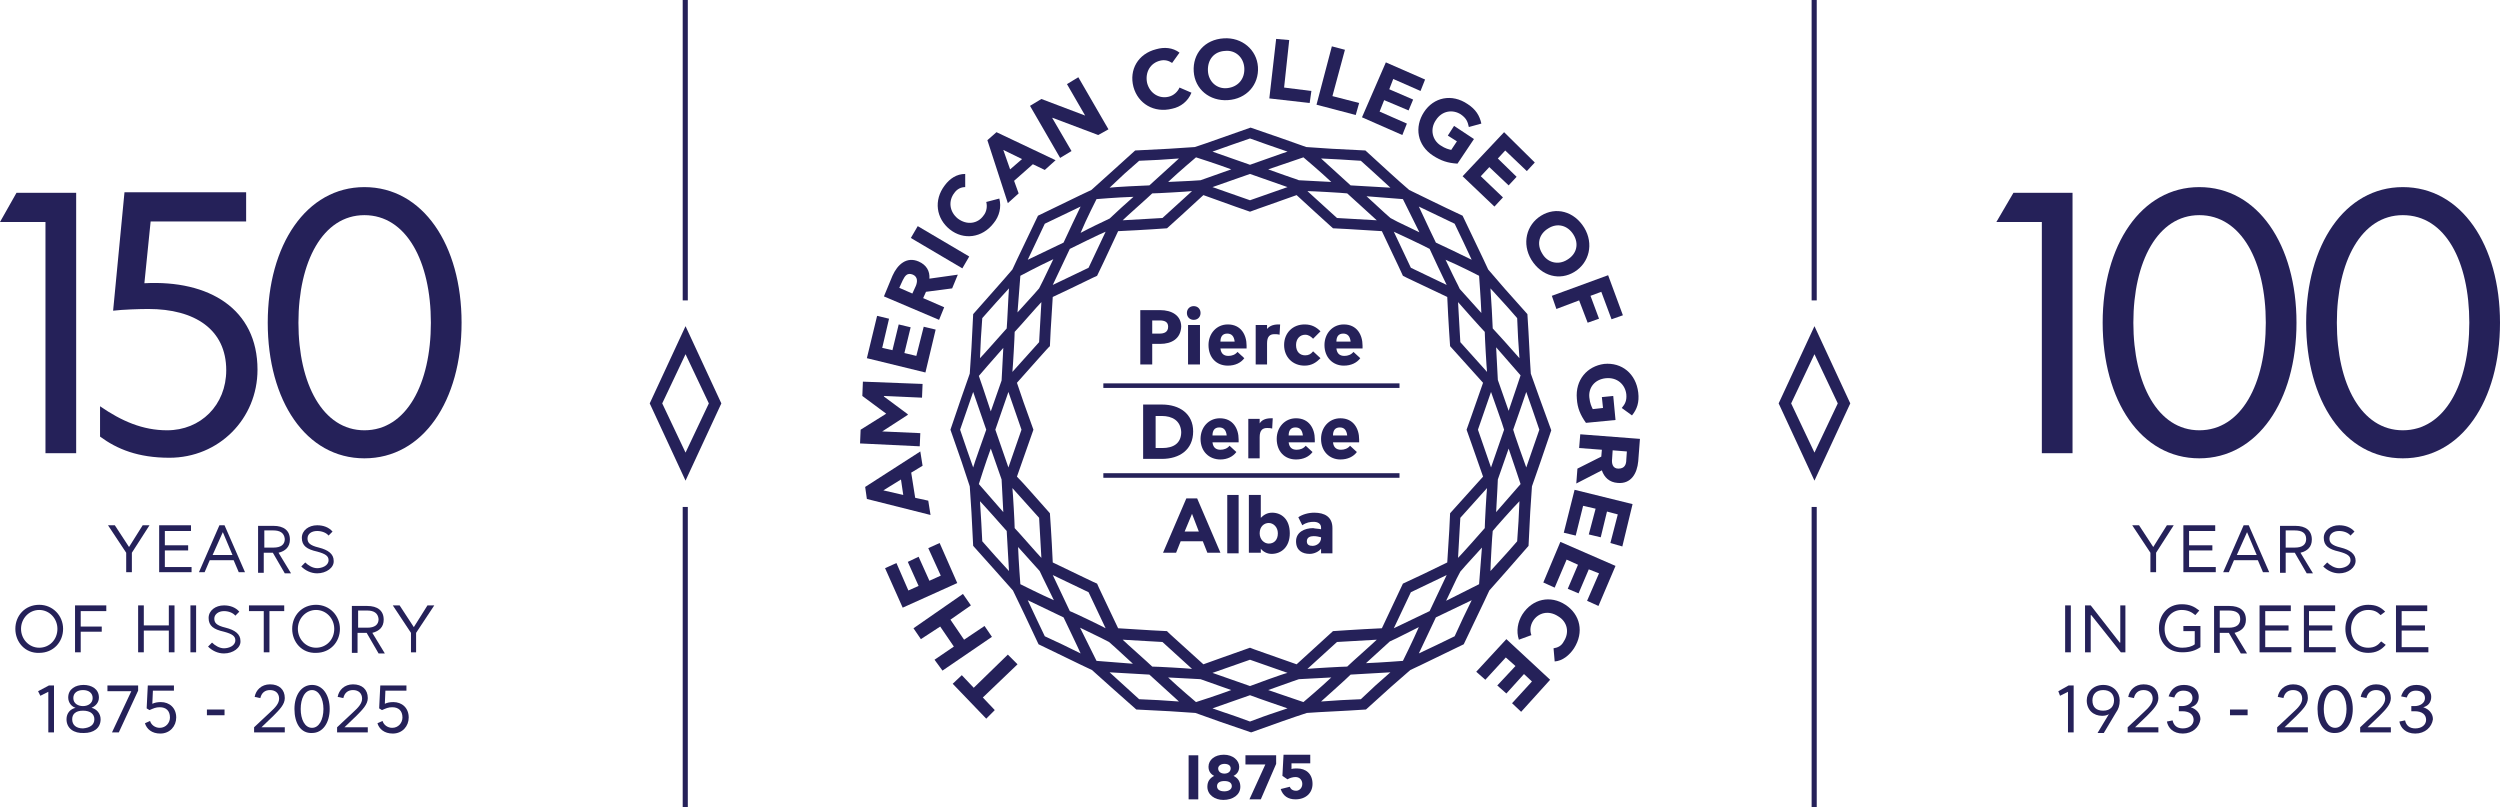 <svg width="353" height="114" viewBox="0 0 353 114" fill="none" xmlns="http://www.w3.org/2000/svg">
<g clip-path="url(#clip0_65_5877)">
<path d="M38.526 78.047H37.242V80.875H36.44V74.25H38.607C40.051 74.25 40.934 74.896 40.934 76.189C40.934 77.239 40.292 77.805 39.329 78.047L41.095 80.956H40.212L38.526 78.047ZM38.607 74.896H37.322V77.32H38.607C39.65 77.32 40.212 76.916 40.212 76.108C40.132 75.219 39.489 74.896 38.607 74.896Z" fill="#252159"/>
<path d="M44.787 80.955C43.904 80.955 43.102 80.551 42.54 79.985L43.102 79.42C43.503 79.823 44.145 80.228 44.787 80.228C45.429 80.228 46.393 79.904 46.393 79.096C46.393 78.531 45.991 78.208 44.787 77.885C43.343 77.561 42.62 77.076 42.62 75.945C42.62 74.895 43.584 74.168 44.787 74.168C45.59 74.168 46.393 74.41 46.955 75.057L46.393 75.622C46.072 75.218 45.429 74.976 44.787 74.976C43.985 74.976 43.423 75.38 43.423 76.026C43.423 76.592 43.664 76.996 45.028 77.319C46.312 77.642 47.115 78.208 47.115 79.177C47.195 80.147 46.072 80.955 44.787 80.955Z" fill="#252159"/>
<path d="M2.167 88.792C2.167 86.933 3.531 85.398 5.538 85.398C7.464 85.398 8.909 86.933 8.909 88.792C8.909 90.65 7.545 92.185 5.538 92.185C3.531 92.266 2.167 90.65 2.167 88.792ZM8.107 88.792C8.107 87.338 6.983 86.126 5.538 86.126C4.093 86.126 2.97 87.338 2.97 88.792C2.97 90.246 4.093 91.458 5.538 91.458C6.983 91.458 8.107 90.327 8.107 88.792Z" fill="#252159"/>
<path d="M11.397 86.288V88.47H14.367V89.197H11.397V92.106H10.595V85.481H15.009V86.288H11.397Z" fill="#252159"/>
<path d="M19.504 85.481H20.306V88.308H23.838V85.481H24.641V92.106H23.838V89.035H20.306V92.106H19.504V85.481Z" fill="#252159"/>
<path d="M27.691 85.481H26.889V92.106H27.691V85.481Z" fill="#252159"/>
<path d="M31.624 92.267C30.741 92.267 29.939 91.863 29.377 91.298L29.939 90.732C30.34 91.136 30.982 91.54 31.624 91.54C32.267 91.54 33.23 91.217 33.23 90.409C33.23 89.843 32.828 89.52 31.624 89.197C30.18 88.874 29.457 88.389 29.457 87.258C29.457 86.208 30.42 85.481 31.624 85.481C32.427 85.481 33.23 85.723 33.791 86.369L33.23 86.935C32.909 86.531 32.267 86.288 31.624 86.288C30.822 86.288 30.26 86.773 30.26 87.339C30.26 87.904 30.501 88.308 31.865 88.631C33.149 88.955 33.952 89.52 33.952 90.49C34.032 91.459 32.909 92.267 31.624 92.267Z" fill="#252159"/>
<path d="M38.045 86.288V92.106H37.242V86.288H35.155V85.481H40.132V86.288H38.045Z" fill="#252159"/>
<path d="M41.256 88.792C41.256 86.933 42.62 85.398 44.627 85.398C46.553 85.398 47.998 86.933 47.998 88.792C47.998 90.65 46.633 92.185 44.627 92.185C42.62 92.266 41.256 90.65 41.256 88.792ZM47.195 88.792C47.195 87.338 46.072 86.126 44.627 86.126C43.182 86.126 42.059 87.338 42.059 88.792C42.059 90.246 43.182 91.458 44.627 91.458C46.072 91.458 47.195 90.327 47.195 88.792Z" fill="#252159"/>
<path d="M51.77 89.358H50.486V92.186H49.684V85.561H51.851C53.295 85.561 54.178 86.207 54.178 87.5C54.178 88.55 53.536 89.115 52.573 89.358L54.339 92.266H53.456L51.77 89.358ZM51.851 86.207H50.566V88.631H51.851C52.894 88.631 53.456 88.227 53.456 87.419C53.376 86.53 52.734 86.207 51.851 86.207Z" fill="#252159"/>
<path d="M60.358 85.481H61.321L58.753 89.359V92.106H58.03V89.359L55.462 85.481H56.425L58.432 88.551L60.358 85.481Z" fill="#252159"/>
<path d="M5.699 98.245L5.378 97.599L6.903 96.791H7.625V103.416H6.823V97.68L5.699 98.245Z" fill="#252159"/>
<path d="M9.391 101.559C9.391 100.67 9.953 100.104 10.675 99.943C10.113 99.781 9.632 99.216 9.632 98.488C9.632 97.276 10.675 96.711 11.799 96.711C12.922 96.711 13.966 97.276 13.966 98.488C13.966 99.216 13.484 99.7 12.922 99.943C13.645 100.104 14.207 100.751 14.207 101.559C14.207 102.851 13.163 103.498 11.879 103.498C10.434 103.578 9.391 102.851 9.391 101.559ZM13.324 101.559C13.324 100.831 12.762 100.347 11.719 100.347C10.675 100.347 10.194 100.831 10.194 101.559C10.194 102.367 10.755 102.851 11.719 102.851C12.682 102.77 13.324 102.367 13.324 101.559ZM13.083 98.569C13.083 97.842 12.521 97.438 11.719 97.438C10.916 97.438 10.354 97.842 10.354 98.569C10.354 99.377 11.076 99.7 11.719 99.7C12.441 99.7 13.083 99.296 13.083 98.569Z" fill="#252159"/>
<path d="M16.775 103.416H15.812L18.541 97.599H15.17V96.791H19.504V97.518L16.775 103.416Z" fill="#252159"/>
<path d="M21.189 101.8C21.35 102.366 21.912 102.77 22.554 102.77C23.437 102.77 23.998 102.043 23.998 101.315C23.998 100.346 23.437 99.861 22.554 99.861C21.992 99.861 21.671 100.023 21.109 100.265L20.708 100.023L20.868 96.791H24.56V97.518H21.59L21.51 99.376C21.831 99.215 22.233 99.134 22.714 99.134C23.918 99.134 24.881 99.942 24.881 101.315C24.881 102.527 23.998 103.578 22.634 103.578C21.43 103.578 20.708 102.931 20.467 102.123L21.189 101.8Z" fill="#252159"/>
<path d="M31.704 100.184H29.216V100.992H31.704V100.184Z" fill="#252159"/>
<path d="M38.125 100.588C38.928 99.861 39.41 99.295 39.41 98.649C39.41 97.922 38.928 97.437 38.125 97.437C37.403 97.437 36.921 97.841 36.761 98.568L35.958 98.406C36.119 97.437 36.921 96.629 38.125 96.629C39.41 96.629 40.212 97.356 40.212 98.568C40.212 99.457 39.49 100.184 38.607 101.073L36.921 102.688H40.212V103.416H35.878V102.688L38.125 100.588Z" fill="#252159"/>
<path d="M41.576 100.104C41.576 98.165 42.539 96.711 44.064 96.711C45.589 96.711 46.553 98.165 46.553 100.104C46.553 102.043 45.589 103.498 44.064 103.498C42.459 103.578 41.576 102.124 41.576 100.104ZM45.67 100.104C45.67 98.65 45.028 97.438 44.064 97.438C43.021 97.438 42.459 98.65 42.459 100.104C42.459 101.559 43.021 102.77 44.064 102.77C45.028 102.77 45.67 101.639 45.67 100.104Z" fill="#252159"/>
<path d="M49.844 100.588C50.647 99.861 51.128 99.295 51.128 98.649C51.128 97.922 50.647 97.437 49.844 97.437C49.122 97.437 48.64 97.841 48.48 98.568L47.677 98.406C47.837 97.437 48.64 96.629 49.844 96.629C51.128 96.629 51.931 97.356 51.931 98.568C51.931 99.457 51.209 100.184 50.326 101.073L48.64 102.688H51.931V103.416H47.597V102.688L49.844 100.588Z" fill="#252159"/>
<path d="M54.017 101.8C54.178 102.366 54.74 102.77 55.382 102.77C56.265 102.77 56.827 102.043 56.827 101.315C56.827 100.346 56.265 99.861 55.382 99.861C54.82 99.861 54.499 100.023 53.937 100.265L53.536 100.023L53.697 96.791H57.389V97.518H54.419L54.339 99.376C54.66 99.215 55.061 99.134 55.542 99.134C56.746 99.134 57.71 99.942 57.71 101.315C57.71 102.527 56.827 103.578 55.462 103.578C54.258 103.578 53.536 102.931 53.295 102.123L54.017 101.8Z" fill="#252159"/>
<path d="M6.421 63.988V31.347H0L2.328 27.227H10.755V63.988H6.421Z" fill="#252159"/>
<path d="M31.945 52.273C31.945 46.537 27.53 43.628 20.948 43.628C19.744 43.628 17.256 43.709 15.972 43.871L17.577 27.146H34.754V31.267H21.27L20.387 39.993C29.537 39.508 36.359 43.628 36.359 52.193C36.359 59.141 30.901 64.635 23.918 64.635C19.504 64.635 16.534 63.423 14.126 61.645V57.363C17.176 59.464 20.146 60.757 23.597 60.757C28.333 60.757 31.945 57.202 31.945 52.273Z" fill="#252159"/>
<path d="M51.45 64.716C43.182 64.716 37.805 56.556 37.805 45.568C37.805 34.58 43.263 26.42 51.45 26.42C59.717 26.42 65.175 34.58 65.175 45.568C65.175 56.637 59.717 64.716 51.45 64.716ZM51.45 30.379C45.59 30.379 42.139 36.923 42.139 45.568C42.139 54.213 45.59 60.757 51.45 60.757C57.389 60.757 60.84 54.213 60.84 45.568C60.84 36.923 57.389 30.379 51.45 30.379Z" fill="#252159"/>
<path d="M169.197 106.648H167.832V112.87H169.197V106.648Z" fill="#252159"/>
<path d="M170.48 111.091C170.48 110.364 170.802 109.879 171.444 109.556C170.962 109.313 170.641 108.909 170.641 108.263C170.641 107.294 171.524 106.566 172.808 106.566C174.092 106.566 174.975 107.374 174.975 108.263C174.975 108.909 174.654 109.313 174.173 109.556C174.815 109.879 175.136 110.364 175.136 111.091C175.136 112.222 174.092 112.949 172.728 112.949C171.524 112.949 170.48 112.222 170.48 111.091ZM173.932 111.01C173.932 110.525 173.53 110.283 172.888 110.283C172.246 110.283 171.845 110.525 171.845 111.01C171.845 111.495 172.246 111.737 172.888 111.737C173.53 111.737 173.932 111.414 173.932 111.01ZM173.771 108.505C173.771 108.101 173.45 107.859 172.888 107.859C172.327 107.859 172.005 108.182 172.005 108.505C172.005 108.909 172.327 109.233 172.888 109.233C173.45 109.233 173.771 108.909 173.771 108.505Z" fill="#252159"/>
<path d="M178.025 112.87H176.419L178.667 107.941H175.857V106.648H180.192V107.86L178.025 112.87Z" fill="#252159"/>
<path d="M182.118 111.091C182.279 111.495 182.6 111.656 183.001 111.656C183.483 111.656 183.884 111.252 183.884 110.687C183.884 110.202 183.563 109.717 182.921 109.717C182.52 109.717 182.038 109.879 181.797 110.041L181.075 109.556L181.235 106.566H185.008V107.778H182.359V108.586C182.6 108.505 182.841 108.505 183.162 108.505C184.366 108.505 185.329 109.233 185.329 110.687C185.329 111.98 184.366 112.868 182.921 112.868C181.877 112.868 181.155 112.384 180.834 111.414L182.118 111.091Z" fill="#252159"/>
<path d="M163.818 48.558H162.694V51.466H161.009V43.791H163.818C165.423 43.791 166.788 44.518 166.788 46.134C166.708 47.831 165.423 48.558 163.818 48.558ZM163.738 45.245H162.694V47.104H163.738C164.3 47.104 164.942 46.942 164.942 46.134C164.942 45.407 164.38 45.245 163.738 45.245Z" fill="#252159"/>
<path d="M168.554 45.164C167.992 45.164 167.591 44.76 167.591 44.194C167.591 43.629 167.992 43.225 168.554 43.225C169.116 43.225 169.517 43.629 169.517 44.194C169.517 44.76 169.116 45.164 168.554 45.164ZM167.751 45.891H169.437V51.466H167.751V45.891Z" fill="#252159"/>
<path d="M170.641 48.719C170.641 47.103 171.764 45.81 173.37 45.81C175.216 45.81 176.018 47.265 176.018 48.8C176.018 48.962 176.018 49.042 176.018 49.204H172.326C172.406 49.931 172.808 50.254 173.45 50.254C173.931 50.254 174.413 50.093 174.734 49.689L175.697 50.577C175.216 51.224 174.413 51.628 173.37 51.628C171.764 51.628 170.641 50.497 170.641 48.719ZM174.333 48.234C174.252 47.507 173.931 47.103 173.289 47.103C172.647 47.103 172.326 47.507 172.326 48.234H174.333Z" fill="#252159"/>
<path d="M180.513 45.81C180.594 45.81 180.674 45.81 180.754 45.81L180.674 47.265C180.433 47.184 180.112 47.184 179.951 47.184C179.309 47.184 178.908 47.507 178.908 48.477V51.466H177.303V45.891H178.908V46.457C179.149 46.134 179.63 45.81 180.513 45.81Z" fill="#252159"/>
<path d="M186.453 50.577C185.891 51.143 185.249 51.628 184.206 51.628C182.52 51.628 181.316 50.416 181.316 48.719C181.316 47.023 182.52 45.81 184.206 45.81C185.249 45.81 185.891 46.215 186.453 46.78L185.41 47.83C185.089 47.507 184.768 47.265 184.286 47.265C183.564 47.265 183.002 47.83 183.002 48.719C183.002 49.689 183.564 50.173 184.286 50.173C184.768 50.173 185.089 50.012 185.41 49.608L186.453 50.577Z" fill="#252159"/>
<path d="M187.015 48.719C187.015 47.103 188.138 45.81 189.744 45.81C191.59 45.81 192.392 47.265 192.392 48.8C192.392 48.962 192.392 49.042 192.392 49.204H188.7C188.78 49.931 189.182 50.254 189.824 50.254C190.305 50.254 190.787 50.093 191.108 49.689L192.071 50.577C191.59 51.224 190.787 51.628 189.744 51.628C188.219 51.628 187.015 50.497 187.015 48.719ZM190.707 48.234C190.627 47.507 190.305 47.103 189.663 47.103C189.021 47.103 188.7 47.507 188.7 48.234H190.707Z" fill="#252159"/>
<path d="M164.059 64.796H161.41V57.121H164.059C166.547 57.121 168.473 58.414 168.473 60.918C168.473 63.504 166.547 64.796 164.059 64.796ZM164.059 58.737H163.176V63.261H164.139C165.664 63.261 166.788 62.615 166.788 60.999C166.708 59.383 165.504 58.737 164.059 58.737Z" fill="#252159"/>
<path d="M169.518 61.969C169.518 60.353 170.641 59.06 172.247 59.06C174.093 59.06 174.895 60.515 174.895 62.05C174.895 62.212 174.895 62.292 174.895 62.454H171.203C171.283 63.181 171.685 63.504 172.327 63.504C172.808 63.504 173.29 63.343 173.611 62.939L174.574 63.827C174.093 64.474 173.29 64.878 172.327 64.878C170.722 64.878 169.518 63.747 169.518 61.969ZM173.21 61.484C173.129 60.757 172.808 60.353 172.166 60.353C171.524 60.353 171.203 60.757 171.203 61.484H173.21Z" fill="#252159"/>
<path d="M179.47 59.06C179.551 59.06 179.631 59.06 179.711 59.06L179.631 60.515C179.39 60.434 179.069 60.434 178.908 60.434C178.266 60.434 177.865 60.757 177.865 61.727V64.716H176.26V59.141H177.865V59.788C178.106 59.384 178.587 59.06 179.47 59.06Z" fill="#252159"/>
<path d="M180.272 61.969C180.272 60.353 181.396 59.06 183.001 59.06C184.847 59.06 185.65 60.515 185.65 62.05C185.65 62.212 185.65 62.292 185.65 62.454H181.958C182.038 63.181 182.44 63.504 183.082 63.504C183.563 63.504 184.045 63.343 184.366 62.939L185.329 63.827C184.847 64.474 184.045 64.878 183.001 64.878C181.396 64.878 180.272 63.747 180.272 61.969ZM183.965 61.484C183.884 60.757 183.563 60.353 182.921 60.353C182.279 60.353 181.958 60.757 181.958 61.484H183.965Z" fill="#252159"/>
<path d="M186.533 61.969C186.533 60.353 187.657 59.06 189.262 59.06C191.108 59.06 191.911 60.515 191.911 62.05C191.911 62.212 191.911 62.292 191.911 62.454H188.219C188.299 63.181 188.7 63.504 189.342 63.504C189.824 63.504 190.306 63.343 190.627 62.939L191.59 63.827C191.108 64.474 190.306 64.878 189.262 64.878C187.737 64.878 186.533 63.747 186.533 61.969ZM190.225 61.484C190.145 60.757 189.824 60.353 189.182 60.353C188.54 60.353 188.219 60.757 188.219 61.484H190.225Z" fill="#252159"/>
<path d="M164.22 78.046L167.511 70.371H169.036L172.326 78.046H170.48L169.838 76.431H166.708L166.066 78.046H164.22ZM167.27 75.057H169.276L168.313 72.552L167.27 75.057Z" fill="#252159"/>
<path d="M174.894 69.887H173.289V78.128H174.894V69.887Z" fill="#252159"/>
<path d="M178.025 77.481V78.047H176.34V69.887H178.025V73.118C178.427 72.715 178.908 72.391 179.631 72.391C180.915 72.391 182.119 73.28 182.119 75.3C182.119 77.239 180.915 78.209 179.55 78.209C178.908 78.209 178.346 77.885 178.025 77.481ZM180.433 75.3C180.433 74.411 179.791 73.846 179.149 73.846C178.507 73.846 177.865 74.33 177.865 75.3C177.865 76.189 178.507 76.754 179.149 76.754C179.871 76.754 180.433 76.269 180.433 75.3Z" fill="#252159"/>
<path d="M186.534 74.734V74.491C186.534 73.926 186.052 73.683 185.49 73.683C185.009 73.683 184.447 73.764 183.885 74.168L183.323 73.037C183.885 72.633 184.768 72.391 185.57 72.391C187.015 72.391 188.139 72.956 188.139 74.572V78.127H186.534V77.481C186.212 77.885 185.57 78.208 184.928 78.208C183.885 78.208 183.002 77.723 183.002 76.43C183.002 75.138 184.206 74.572 185.41 74.572C185.731 74.653 186.212 74.653 186.534 74.734ZM186.534 75.865C186.212 75.784 185.891 75.703 185.49 75.703C185.009 75.703 184.527 75.865 184.527 76.43C184.527 76.915 184.848 77.077 185.33 77.077C185.891 77.077 186.534 76.673 186.534 75.946V75.865Z" fill="#252159"/>
<path d="M137.492 97.114L142.308 92.428L143.673 93.801L138.776 98.487L140.462 100.265L139.258 101.477L134.522 96.548L135.807 95.336L137.492 97.114Z" fill="#252159"/>
<path d="M133.078 94.69L131.954 93.155L134.683 91.296L132.757 88.469L130.028 90.246L128.984 88.711L135.967 83.863L137.091 85.479L134.202 87.499L136.128 90.327L139.017 88.388L140.061 89.923L133.078 94.69Z" fill="#252159"/>
<path d="M127.459 85.802L124.971 80.227L126.576 79.5L128.262 83.378L129.706 82.731L128.181 79.338L129.706 78.611L131.231 82.004L132.837 81.277L131.071 77.399L132.676 76.672L135.164 82.327L127.459 85.802Z" fill="#252159"/>
<path d="M131.391 72.714L122.402 70.452L122.161 68.755L129.947 63.746L130.268 65.766L128.663 66.736L129.224 70.29L131.07 70.694L131.391 72.714ZM127.539 69.886L127.218 67.705L124.73 69.24L127.539 69.886Z" fill="#252159"/>
<path d="M128.182 58.494V58.575L124.57 60.918L129.947 61.16L129.867 63.018L121.439 62.614L121.52 60.675L125.132 58.413L121.761 55.908L121.841 53.889L130.268 54.212L130.188 56.151L124.811 55.908V55.989L128.182 58.494Z" fill="#252159"/>
<path d="M122.402 50.576L123.847 44.598L125.533 45.002L124.569 49.122L126.014 49.445L126.897 45.81L128.583 46.214L127.7 49.849L129.385 50.253L130.429 46.133L132.114 46.537L130.67 52.596L122.402 50.576Z" fill="#252159"/>
<path d="M130.75 41.204L130.349 42.093L133.319 43.386L132.596 45.163L124.811 41.851L126.015 38.942C126.737 37.326 128.021 36.195 129.707 36.922C130.83 37.407 131.312 38.296 131.232 39.346L135.245 38.781L134.442 40.72L130.75 41.204ZM127.459 39.589L126.978 40.639L128.824 41.447L129.305 40.396C129.546 39.831 129.626 39.104 128.904 38.781C128.101 38.457 127.78 38.942 127.459 39.589Z" fill="#252159"/>
<path d="M129.585 31.929L128.611 33.602L135.882 37.892L136.856 36.219L129.585 31.929Z" fill="#252159"/>
<path d="M141.104 28.035C141.425 29.247 141.104 30.539 140.301 31.509C138.696 33.609 136.047 33.933 134.121 32.398C132.195 30.863 131.794 28.277 133.399 26.176C134.121 25.207 135.084 24.561 136.288 24.561V26.419C135.726 26.419 135.165 26.661 134.763 27.227C133.88 28.358 134.041 29.893 135.245 30.863C136.529 31.832 138.054 31.59 138.857 30.459C139.338 29.893 139.419 29.085 139.258 28.519L141.104 28.035Z" fill="#252159"/>
<path d="M142.307 28.683L139.418 19.795L140.702 18.664L149.05 22.623L147.525 23.997L145.839 23.189L143.19 25.532L143.832 27.309L142.307 28.683ZM142.629 23.916L144.314 22.461L141.665 21.169L142.629 23.916Z" fill="#252159"/>
<path d="M153.223 16.319L150.655 11.876L152.26 10.906L156.514 18.259L155.069 19.066L148.648 16.643H148.568L151.297 21.329L149.691 22.298L145.438 14.946L147.043 13.976L153.223 16.319Z" fill="#252159"/>
<path d="M168.232 13.089C167.751 14.3 166.707 15.108 165.503 15.351C162.935 15.997 160.688 14.624 160.045 12.281C159.403 9.857 160.688 7.595 163.256 6.948C164.38 6.625 165.584 6.706 166.547 7.433L165.503 8.887C165.022 8.564 164.46 8.403 163.818 8.564C162.453 8.887 161.651 10.18 161.972 11.715C162.373 13.25 163.738 13.977 165.022 13.654C165.744 13.492 166.306 12.927 166.547 12.361L168.232 13.089Z" fill="#252159"/>
<path d="M168.554 10.099C168.393 7.594 170.079 5.574 172.807 5.413C175.376 5.251 177.463 7.028 177.623 9.452C177.784 11.957 176.018 13.977 173.369 14.138C170.801 14.3 168.714 12.603 168.554 10.099ZM175.697 9.614C175.617 8.079 174.413 7.028 172.968 7.19C171.443 7.271 170.48 8.402 170.56 10.018C170.64 11.553 171.844 12.603 173.289 12.442C174.814 12.28 175.777 11.149 175.697 9.614Z" fill="#252159"/>
<path d="M180.192 5.494L182.038 5.656L181.315 12.362L185.168 12.846L184.927 14.543L179.229 13.897L180.192 5.494Z" fill="#252159"/>
<path d="M188.058 6.543L189.904 7.028L188.138 13.572L191.91 14.542L191.429 16.238L185.891 14.784L188.058 6.543Z" fill="#252159"/>
<path d="M195.683 8.807L201.221 11.23L200.579 12.846L196.726 11.15L196.164 12.604L199.535 14.058L198.893 15.593L195.442 14.139L194.8 15.755L198.652 17.452L198.01 19.067L192.312 16.563L195.683 8.807Z" fill="#252159"/>
<path d="M207.401 17.935C207.241 17.208 207.08 16.723 206.278 16.157C205.154 15.43 203.629 15.592 202.746 16.965C201.863 18.258 202.265 19.793 203.388 20.52C204.111 21.005 204.592 21.086 204.913 21.167L205.716 19.955L204.432 19.147L205.315 17.773L208.124 19.632L205.796 23.106C204.432 23.025 203.469 22.702 202.345 21.975C200.097 20.52 199.696 17.935 201.061 15.834C202.425 13.734 204.994 13.168 207.241 14.703C208.365 15.43 208.926 16.319 209.167 17.45L207.401 17.935Z" fill="#252159"/>
<path d="M212.378 18.664L216.712 22.946L215.588 24.158L212.538 21.25L211.495 22.381L214.144 24.966L213.02 26.178L210.291 23.593L209.087 24.885L212.217 27.875L211.013 29.167L206.519 24.885L212.378 18.664Z" fill="#252159"/>
<path d="M217.595 30.458C219.682 29.166 222.25 29.812 223.695 32.155C225.059 34.417 224.417 37.083 222.331 38.376C220.244 39.669 217.675 39.023 216.23 36.679C214.866 34.417 215.508 31.751 217.595 30.458ZM221.287 36.679C222.652 35.871 222.973 34.417 222.17 33.124C221.367 31.832 219.923 31.428 218.638 32.236C217.274 33.044 216.953 34.498 217.755 35.791C218.478 37.083 220.003 37.487 221.287 36.679Z" fill="#252159"/>
<path d="M226.103 41.204L224.578 41.77L225.782 45.002L224.177 45.567L222.973 42.416L219.762 43.628L219.12 41.77L227.066 38.861L229.153 44.517L227.548 45.082L226.103 41.204Z" fill="#252159"/>
<path d="M228.993 57.606C229.474 57.041 229.715 56.556 229.635 55.667C229.474 54.294 228.351 53.243 226.745 53.405C225.14 53.567 224.257 54.779 224.418 56.152C224.498 56.96 224.739 57.445 224.899 57.768L226.344 57.606L226.183 56.071L227.789 55.91L228.11 59.303L223.936 59.707C223.133 58.576 222.732 57.606 222.652 56.314C222.411 53.648 224.097 51.708 226.504 51.385C228.993 51.143 230.999 52.759 231.32 55.425C231.481 56.798 231.16 57.768 230.437 58.657L228.993 57.606Z" fill="#252159"/>
<path d="M226.103 64.474L226.183 63.504L222.973 63.262L223.133 61.322L231.561 61.969L231.32 65.12C231.16 66.897 230.277 68.352 228.431 68.19C227.227 68.109 226.504 67.382 226.183 66.412L222.571 68.271L222.732 66.17L226.103 64.474ZM229.635 64.877L229.715 63.746L227.708 63.585L227.628 64.797C227.548 65.443 227.708 66.17 228.511 66.17C229.394 66.17 229.635 65.605 229.635 64.877Z" fill="#252159"/>
<path d="M230.518 71.18L229.073 77.159L227.387 76.674L228.431 72.634L226.906 72.23L226.023 75.866L224.337 75.462L225.3 71.826L223.535 71.422L222.491 75.624L220.806 75.22L222.331 69.16L230.518 71.18Z" fill="#252159"/>
<path d="M228.11 79.905L225.702 85.561L224.096 84.834L225.782 80.955L224.337 80.39L222.892 83.783L221.367 83.137L222.812 79.743L221.207 79.016L219.521 82.975L217.916 82.248L220.324 76.512L228.11 79.905Z" fill="#252159"/>
<path d="M214.465 90.327C214.063 89.115 214.304 87.822 214.946 86.772C216.391 84.51 218.96 84.025 221.046 85.398C223.133 86.772 223.695 89.276 222.25 91.539C221.608 92.508 220.645 93.316 219.521 93.397L219.361 91.539C219.923 91.458 220.485 91.216 220.806 90.569C221.608 89.357 221.367 87.822 220.003 87.014C218.638 86.126 217.194 86.529 216.471 87.661C216.07 88.307 215.99 89.034 216.231 89.68L214.465 90.327Z" fill="#252159"/>
<path d="M218.88 95.983L214.786 100.507L213.502 99.295L216.311 96.225L215.187 95.174L212.699 97.921L211.415 96.79L213.984 94.043L212.619 92.832L209.73 95.983L208.445 94.851L212.699 90.246L218.88 95.983Z" fill="#252159"/>
<path d="M216.15 52.757C215.99 50.575 215.91 47.909 215.669 44.354C213.261 41.688 211.495 39.668 210.131 38.053C209.248 36.113 208.044 33.69 206.519 30.458C203.228 28.923 200.82 27.711 198.974 26.822C197.369 25.449 195.362 23.59 192.794 21.247C189.182 21.086 186.533 20.924 184.446 20.763C182.44 20.035 179.871 19.147 176.58 18.016C173.29 19.147 170.721 20.116 168.715 20.763C166.547 20.924 163.899 21.086 160.287 21.247C157.718 23.59 155.712 25.368 154.107 26.822C152.18 27.711 149.772 28.923 146.562 30.458C145.037 33.69 143.833 36.113 142.95 38.053C141.585 39.668 139.82 41.607 137.412 44.354C137.251 47.99 137.091 50.656 136.93 52.757C136.208 54.777 135.325 57.362 134.201 60.675C135.405 64.068 136.288 66.653 136.93 68.673C137.091 70.774 137.251 73.521 137.412 77.076C139.82 79.742 141.585 81.762 143.03 83.378C143.993 85.317 145.117 87.741 146.642 90.972C149.853 92.507 152.261 93.719 154.187 94.608C155.792 96.062 157.799 97.84 160.447 100.183C163.979 100.344 166.708 100.506 168.795 100.668C170.801 101.395 173.29 102.284 176.661 103.415C180.032 102.203 182.52 101.314 184.527 100.668C186.613 100.506 189.342 100.425 192.874 100.183C195.523 97.759 197.529 95.982 199.135 94.608C201.061 93.719 203.469 92.507 206.679 90.972C208.204 87.741 209.408 85.317 210.291 83.378C211.736 81.762 213.502 79.742 215.829 77.076C215.99 73.44 216.15 70.774 216.311 68.673C217.033 66.653 217.916 64.068 219.04 60.755C217.756 57.281 216.873 54.777 216.15 52.757ZM214.706 68.35C214.706 68.35 212.86 70.451 211.254 72.309C211.495 68.35 211.415 68.996 211.495 67.704C211.896 66.573 211.575 67.461 213.02 63.341C213.662 65.199 214.706 68.35 214.706 68.35ZM208.846 82.489C208.846 82.489 205.957 83.943 204.191 84.832C206.037 80.954 205.636 81.762 206.198 80.712C207 79.823 206.358 80.469 209.248 77.318C209.087 79.257 208.846 82.489 208.846 82.489ZM198.091 93.315C198.091 93.315 194.961 93.558 192.874 93.639C196.085 90.73 195.362 91.376 196.245 90.568C197.288 90.084 196.325 90.568 200.339 88.549C199.536 90.407 198.091 93.315 198.091 93.315ZM184.045 99.133C184.045 99.133 181.396 98.244 179.069 97.436C183.323 95.901 182.279 96.305 183.403 95.901C184.607 95.82 183.644 95.901 187.978 95.658C186.533 97.032 184.045 99.133 184.045 99.133ZM168.875 99.133C168.875 99.133 166.387 97.032 164.942 95.658C169.276 95.901 168.313 95.82 169.517 95.901C170.641 96.305 169.758 95.982 173.851 97.436C171.925 98.163 168.875 99.133 168.875 99.133ZM154.829 93.315C154.829 93.315 153.384 90.407 152.501 88.629C156.033 90.326 155.471 90.084 156.595 90.649C157.478 91.457 156.836 90.811 159.966 93.719C157.959 93.558 154.829 93.315 154.829 93.315ZM144.074 82.489C144.074 82.489 143.833 79.338 143.753 77.237C146.642 80.469 146 79.742 146.803 80.631C147.284 81.6 146.803 80.712 148.809 84.751C146.963 83.943 144.074 82.489 144.074 82.489ZM138.214 68.35C138.214 68.35 139.178 65.28 139.9 63.341C141.345 67.461 141.024 66.573 141.425 67.704C141.505 68.916 141.425 67.946 141.666 72.309C140.381 70.855 138.214 68.35 138.214 68.35ZM138.214 53.08C138.214 53.08 140.221 50.737 141.666 49.121C141.425 53.484 141.505 52.515 141.425 53.727C141.024 54.858 141.345 53.969 139.9 58.089C139.258 56.069 138.214 53.08 138.214 53.08ZM144.074 38.941C144.074 38.941 146.482 37.648 148.729 36.598C147.043 40.153 147.284 39.588 146.722 40.719C145.92 41.607 146.562 40.961 143.672 44.112C143.833 42.092 144.074 38.941 144.074 38.941ZM154.829 28.115C154.829 28.115 157.638 27.872 160.046 27.792C158.521 29.165 158.12 29.488 156.675 30.862C155.311 31.508 153.946 32.154 152.582 32.882C153.384 30.943 154.829 28.115 154.829 28.115ZM168.875 22.217C168.875 22.217 171.925 23.186 173.851 23.914C169.758 25.368 170.641 25.045 169.517 25.449C168.233 25.529 168.634 25.529 164.942 25.691C166.387 24.317 168.875 22.217 168.875 22.217ZM184.045 22.217C184.045 22.217 186.533 24.317 187.978 25.691C183.644 25.449 184.607 25.529 183.403 25.449C182.359 25.045 183.323 25.449 179.069 23.914C180.995 23.267 184.045 22.217 184.045 22.217ZM198.091 28.115C198.091 28.115 199.536 31.023 200.419 32.801C196.566 30.943 197.369 31.347 196.325 30.781C195.442 29.973 196.085 30.619 192.954 27.711C194.881 27.872 198.091 28.115 198.091 28.115ZM208.846 38.941C208.846 38.941 209.087 42.173 209.168 44.193C206.278 40.961 206.92 41.688 206.117 40.8C205.636 39.749 205.957 40.557 204.111 36.679C206.037 37.487 208.846 38.941 208.846 38.941ZM209.97 52.515L206.198 48.313L205.877 42.658C206.358 43.223 209.168 46.374 209.649 46.859C209.649 47.505 209.89 51.787 209.97 52.515ZM201.864 35.144C202.104 35.709 203.95 39.588 204.271 40.234L199.215 37.81L196.807 32.72C197.369 32.962 201.302 34.821 201.864 35.144ZM156.113 32.72L153.705 37.81L148.649 40.234C148.97 39.588 150.736 35.79 151.057 35.144C151.699 34.821 155.471 32.962 156.113 32.72ZM143.271 46.859C143.753 46.374 146.562 43.142 147.043 42.658L146.722 48.313L142.95 52.515C143.03 51.787 143.271 47.505 143.271 46.859ZM142.388 55.342L144.234 60.675L142.388 66.007C142.147 65.361 140.783 61.321 140.542 60.675C140.783 60.028 142.147 55.989 142.388 55.342ZM142.95 68.916L146.722 73.117L147.043 78.772C146.562 78.288 143.753 75.056 143.271 74.571C143.271 73.844 143.03 69.562 142.95 68.916ZM151.057 86.286C150.736 85.64 148.97 81.843 148.649 81.196L153.705 83.62L156.113 88.71C155.551 88.387 151.699 86.529 151.057 86.286ZM162.695 94.123C162.213 93.639 159.003 90.811 158.521 90.326L164.14 90.649L168.313 94.447C167.671 94.366 163.417 94.123 162.695 94.123ZM176.5 96.87C175.858 96.628 171.845 95.254 171.203 95.012L176.5 93.154L181.798 95.012C181.075 95.174 177.142 96.628 176.5 96.87ZM196.807 88.71L199.215 83.62L204.271 81.196C204.031 81.762 202.104 85.721 201.864 86.286C201.302 86.529 197.369 88.468 196.807 88.71ZM209.649 74.571C209.248 75.056 206.358 78.288 205.877 78.772L206.198 73.117L209.97 68.916C209.89 69.562 209.649 73.925 209.649 74.571ZM210.532 66.007L208.686 60.675L210.532 55.342C210.773 56.069 212.218 60.028 212.378 60.675C212.137 61.321 210.773 65.361 210.532 66.007ZM207.081 60.675C207.081 60.675 208.204 63.826 209.408 67.3C207.562 69.32 205.796 71.34 204.753 72.471C204.753 72.794 204.592 76.025 204.352 79.419C201.864 80.631 199.536 81.762 198.091 82.408C197.931 82.731 196.566 85.64 195.121 88.71C191.59 88.872 188.299 89.114 188.219 89.114C185.57 91.538 184.045 92.911 183.082 93.8C179.711 92.588 176.58 91.538 176.5 91.457C173.129 92.669 171.203 93.315 169.919 93.8C167.27 91.376 164.782 89.195 164.782 89.114C164.701 89.114 161.411 88.953 157.879 88.71C156.354 85.478 154.909 82.489 154.909 82.408C154.829 82.408 151.859 80.954 148.649 79.419C148.488 75.783 148.247 72.471 148.247 72.471C146.08 70.047 144.635 68.35 143.592 67.3C144.796 63.907 145.92 60.675 145.92 60.675C144.796 57.605 144.074 55.504 143.592 54.05C145.92 51.464 148.007 49.04 148.247 48.879C148.247 48.636 148.408 45.405 148.649 41.931C151.779 40.476 154.668 39.022 154.909 38.941C154.989 38.78 156.434 35.79 157.879 32.639C161.491 32.478 164.782 32.235 164.782 32.235C165.584 31.508 167.751 29.569 169.919 27.549C173.29 28.761 176.42 29.892 176.5 29.892C177.544 29.488 180.192 28.6 183.082 27.549C184.928 29.246 186.774 30.943 188.219 32.235C188.299 32.235 191.59 32.397 195.121 32.639C196.165 34.901 197.288 37.164 198.091 38.941C198.171 39.022 201.141 40.395 204.352 41.931C204.512 45.566 204.753 48.879 204.753 48.879C204.753 48.879 207 51.383 209.408 54.05C208.204 57.524 207.081 60.675 207.081 60.675ZM194.399 90.326C193.917 90.811 190.707 93.639 190.225 94.123C189.583 94.123 185.329 94.366 184.607 94.447L188.781 90.649L194.399 90.326ZM158.521 31.104C159.003 30.619 162.213 27.792 162.695 27.307C163.337 27.307 167.591 27.064 168.313 26.984L164.14 30.781L158.521 31.104ZM171.203 26.418C171.845 26.176 175.858 24.802 176.5 24.56C177.142 24.802 181.155 26.176 181.798 26.418L176.5 28.276L171.203 26.418ZM184.607 26.984C185.249 26.984 189.583 27.226 190.225 27.307C190.707 27.711 193.837 30.619 194.399 31.104L188.781 30.781L184.607 26.984ZM213.02 58.008C211.575 53.888 211.896 54.777 211.495 53.646C211.415 52.03 211.335 50.575 211.254 49.04C212.539 50.495 214.706 52.999 214.706 52.999C214.706 52.999 213.662 56.15 213.02 58.008ZM214.224 44.92C214.385 48.313 214.304 47.182 214.545 50.575C213.502 49.364 211.014 46.617 210.773 46.374C210.773 45.889 210.532 41.607 210.452 40.719C212.779 43.304 211.977 42.334 214.224 44.92ZM205.395 31.589C206.92 34.74 206.358 33.609 207.803 36.679C207.321 36.437 203.148 34.417 202.746 34.255C202.425 33.609 201.462 31.589 200.339 29.165C203.549 30.7 202.185 30.054 205.395 31.589ZM192.152 22.702C194.64 24.964 193.436 23.833 196.325 26.499C195.282 26.418 191.67 26.257 190.707 26.176C190.627 26.095 186.613 22.459 186.533 22.378C189.663 22.54 188.379 22.459 192.152 22.702ZM176.5 19.551C179.63 20.682 178.105 20.116 181.798 21.409C181.236 21.571 177.463 22.944 176.5 23.267L171.203 21.409C174.413 20.278 173.209 20.682 176.5 19.551ZM160.849 22.702C164.3 22.54 163.016 22.621 166.467 22.378C165.424 23.348 163.257 25.287 162.293 26.176C161.732 26.176 157.157 26.418 156.675 26.499C159.243 24.075 158.28 24.964 160.849 22.702ZM147.525 31.589C150.575 30.135 149.532 30.619 152.582 29.165C152.501 29.327 150.414 33.69 150.174 34.255C148.328 35.144 145.117 36.679 145.117 36.679C146.642 33.447 146 34.821 147.525 31.589ZM138.696 44.92C140.943 42.415 140.381 42.981 142.468 40.719C142.388 41.607 142.228 45.486 142.147 46.374C140.703 47.99 138.856 50.091 138.375 50.575C138.535 47.101 138.455 48.394 138.696 44.92ZM135.566 60.675C136.689 57.443 136.288 58.574 137.412 55.342C137.492 55.585 139.097 60.19 139.258 60.675C139.178 60.917 137.412 65.846 137.412 66.007C136.368 63.018 136.77 64.23 135.566 60.675ZM138.696 76.43C138.455 72.147 138.696 75.864 138.375 70.774C138.856 71.259 141.585 74.329 142.147 74.975C142.228 75.945 142.388 79.661 142.468 80.631C140.141 78.045 140.943 79.015 138.696 76.43ZM147.525 89.841C146.08 86.852 146.803 88.306 145.117 84.751C146.642 85.478 150.174 87.175 150.174 87.175C150.254 87.337 152.501 92.023 152.582 92.265C149.451 90.73 150.655 91.296 147.525 89.841ZM160.849 98.729C158.28 96.386 159.243 97.274 156.675 94.931C156.916 94.931 161.09 95.174 162.293 95.254C163.016 95.901 165.745 98.405 166.467 99.052C162.936 98.809 164.22 98.89 160.849 98.729ZM176.5 101.88C172.969 100.587 174.173 101.072 171.203 100.021C171.684 99.86 176.019 98.325 176.5 98.163C177.544 98.567 181.798 100.021 181.798 100.021C178.748 101.072 179.952 100.587 176.5 101.88ZM192.152 98.729C188.62 98.89 190.145 98.809 186.533 99.052C187.336 98.325 190.065 95.901 190.707 95.254C190.707 95.254 196.245 94.931 196.325 94.931C193.757 97.194 194.64 96.386 192.152 98.729ZM205.395 89.841C202.265 91.376 203.389 90.811 200.339 92.265L202.746 87.175L207.803 84.751C206.358 87.741 206.84 86.69 205.395 89.841ZM214.224 76.43C211.977 79.015 212.699 78.126 210.452 80.631C210.452 79.904 210.693 75.541 210.773 74.975C210.933 74.733 213.743 71.582 214.545 70.774C214.385 74.248 214.465 72.955 214.224 76.43ZM215.508 66.007C215.428 65.846 213.662 60.836 213.662 60.675C213.743 60.513 215.508 55.342 215.508 55.342C216.632 58.574 216.231 57.362 217.354 60.675C216.231 63.907 216.632 62.775 215.508 66.007Z" fill="#252159"/>
<path d="M197.609 54.131H155.792V54.777H197.609V54.131Z" fill="#252159"/>
<path d="M197.609 66.816H155.792V67.463H197.609V66.816Z" fill="#252159"/>
<path d="M96.798 67.867L91.741 56.96L96.798 46.053L101.854 56.96L96.798 67.867ZM93.507 56.96L96.798 63.908L100.089 56.96L96.798 50.012L93.507 56.96Z" fill="#252159"/>
<path d="M97.119 0H96.397V42.417H97.119V0Z" fill="#252159"/>
<path d="M97.119 71.582H96.397V113.999H97.119V71.582Z" fill="#252159"/>
<path d="M305.965 74.168H306.929L304.44 78.046V80.793H303.638V78.046L301.069 74.168H302.032L304.039 77.238L305.965 74.168Z" fill="#252159"/>
<path d="M308.293 74.168H312.788V74.976H309.096V76.996H312.386V77.723H309.096V80.066H312.868V80.793H308.293V74.168Z" fill="#252159"/>
<path d="M313.912 80.793L316.802 74.168H317.524L320.413 80.793H319.531L318.808 79.096H315.437L314.715 80.793H313.912ZM315.838 78.369H318.648L317.283 75.138L315.838 78.369Z" fill="#252159"/>
<path d="M20.146 74.168H21.109L18.621 78.046V80.793H17.818V78.046L15.25 74.168H16.213L18.22 77.238L20.146 74.168Z" fill="#252159"/>
<path d="M22.474 74.168H26.968V74.976H23.276V76.996H26.567V77.723H23.276V80.066H27.049V80.793H22.474V74.168Z" fill="#252159"/>
<path d="M28.092 80.793L30.981 74.168H31.704L34.593 80.793H33.71L32.988 79.096H29.617L28.894 80.793H28.092ZM30.018 78.369H32.827L31.463 75.138L30.018 78.369Z" fill="#252159"/>
<path d="M324.024 78.047H322.74V80.875H321.938V74.25H324.105C325.549 74.25 326.432 74.896 326.432 76.189C326.432 77.239 325.79 77.805 324.827 78.047L326.593 80.956H325.71L324.024 78.047ZM324.024 74.896H322.74V77.32H324.024C325.068 77.32 325.63 76.916 325.63 76.108C325.63 75.219 324.988 74.896 324.024 74.896Z" fill="#252159"/>
<path d="M330.285 80.955C329.403 80.955 328.6 80.551 328.038 79.985L328.6 79.42C329.001 79.823 329.643 80.228 330.285 80.228C330.928 80.228 331.891 79.904 331.891 79.096C331.891 78.531 331.489 78.208 330.285 77.885C328.841 77.561 328.118 77.076 328.118 75.945C328.118 74.895 329.082 74.168 330.285 74.168C331.088 74.168 331.891 74.41 332.453 75.057L331.891 75.622C331.57 75.218 330.928 74.976 330.285 74.976C329.483 74.976 328.921 75.38 328.921 76.026C328.921 76.592 329.162 76.996 330.526 77.319C331.81 77.642 332.613 78.208 332.613 79.177C332.613 80.147 331.57 80.955 330.285 80.955Z" fill="#252159"/>
<path d="M292.4 85.481H291.598V92.106H292.4V85.481Z" fill="#252159"/>
<path d="M299.384 90.732V85.481H300.106V92.106H299.464L295.29 86.854H295.21V92.106H294.407V85.481H295.21L299.303 90.732H299.384Z" fill="#252159"/>
<path d="M309.979 86.853C309.497 86.449 308.935 86.126 308.052 86.126C306.608 86.126 305.644 87.338 305.644 88.792C305.644 90.327 306.608 91.458 308.133 91.458C308.855 91.458 309.497 91.297 309.898 90.974V89.115H308.293V88.388H310.701V91.378C309.979 91.862 309.256 92.105 308.133 92.105C306.046 92.105 304.842 90.65 304.842 88.712C304.842 86.853 306.046 85.318 308.052 85.318C309.176 85.318 309.818 85.641 310.541 86.207L309.979 86.853Z" fill="#252159"/>
<path d="M314.714 89.358H313.43V92.186H312.627V85.561H314.794C316.239 85.561 317.122 86.207 317.122 87.5C317.122 88.55 316.48 89.115 315.516 89.358L317.282 92.266H316.399L314.714 89.358ZM314.714 86.207H313.43V88.631H314.714C315.757 88.631 316.319 88.227 316.319 87.419C316.319 86.53 315.677 86.207 314.714 86.207Z" fill="#252159"/>
<path d="M319.049 85.481H323.463V86.288H319.851V88.308H323.142V89.035H319.851V91.378H323.544V92.106H319.049V85.481Z" fill="#252159"/>
<path d="M325.309 85.481H329.723V86.288H326.031V88.308H329.322V89.035H326.031V91.378H329.803V92.106H325.309V85.481Z" fill="#252159"/>
<path d="M336.867 91.054C336.225 91.781 335.502 92.185 334.379 92.185C332.452 92.185 331.168 90.731 331.168 88.792C331.168 86.933 332.452 85.398 334.379 85.398C335.502 85.398 336.144 85.722 336.786 86.368L336.144 86.853C335.663 86.368 335.181 86.126 334.379 86.126C332.934 86.126 331.971 87.338 331.971 88.792C331.971 90.327 332.934 91.458 334.379 91.458C335.261 91.458 335.743 91.135 336.225 90.569L336.867 91.054Z" fill="#252159"/>
<path d="M338.312 85.481H342.726V86.288H339.114V88.308H342.405V89.035H339.114V91.378H342.887V92.106H338.312V85.481Z" fill="#252159"/>
<path d="M290.876 98.245L290.635 97.599L292.08 96.791H292.802V103.416H291.999V97.68L290.876 98.245Z" fill="#252159"/>
<path d="M297.778 100.831C297.538 100.993 297.217 101.074 296.815 101.074C295.611 101.074 294.648 100.266 294.648 98.892C294.648 97.761 295.531 96.711 296.976 96.711C298.421 96.711 299.303 97.761 299.303 98.892C299.303 99.62 299.143 100.104 298.742 100.67L297.056 103.498H296.173L297.778 100.831ZM296.976 100.347C298.019 100.347 298.501 99.7 298.501 98.892C298.501 98.004 297.939 97.438 296.976 97.438C296.013 97.438 295.451 98.004 295.451 98.892C295.451 99.862 296.013 100.347 296.976 100.347Z" fill="#252159"/>
<path d="M302.675 100.588C303.478 99.861 303.959 99.295 303.959 98.649C303.959 97.922 303.478 97.437 302.675 97.437C301.953 97.437 301.471 97.841 301.311 98.568L300.508 98.406C300.669 97.437 301.471 96.629 302.675 96.629C303.959 96.629 304.762 97.356 304.762 98.568C304.762 99.457 304.04 100.184 303.157 101.073L301.471 102.688H304.762V103.416H300.428V102.688L302.675 100.588Z" fill="#252159"/>
<path d="M308.213 103.578C306.849 103.578 306.126 102.77 305.966 101.882L306.768 101.72C306.929 102.447 307.411 102.851 308.213 102.851C309.096 102.851 309.738 102.367 309.738 101.639C309.738 100.912 309.176 100.427 308.133 100.427H307.651V99.7H308.133C308.855 99.7 309.578 99.296 309.578 98.569C309.578 97.923 309.096 97.519 308.293 97.519C307.732 97.519 307.25 97.761 307.009 98.488L306.207 98.327C306.528 97.357 307.17 96.711 308.374 96.711C309.578 96.711 310.461 97.357 310.461 98.408C310.461 99.216 309.979 99.7 309.337 99.862C310.059 100.104 310.701 100.67 310.701 101.559C310.541 102.69 309.578 103.578 308.213 103.578Z" fill="#252159"/>
<path d="M317.363 100.184H314.875V100.992H317.363V100.184Z" fill="#252159"/>
<path d="M323.784 100.588C324.587 99.861 325.069 99.295 325.069 98.649C325.069 97.922 324.587 97.437 323.784 97.437C323.062 97.437 322.581 97.841 322.42 98.568L321.617 98.406C321.778 97.437 322.581 96.629 323.784 96.629C325.069 96.629 325.871 97.356 325.871 98.568C325.871 99.457 325.149 100.184 324.266 101.073L322.581 102.688H325.871V103.416H321.537V102.688L323.784 100.588Z" fill="#252159"/>
<path d="M327.235 100.104C327.235 98.165 328.198 96.711 329.724 96.711C331.249 96.711 332.212 98.165 332.212 100.104C332.212 102.043 331.249 103.498 329.724 103.498C328.118 103.578 327.235 102.124 327.235 100.104ZM331.329 100.104C331.329 98.65 330.687 97.438 329.724 97.438C328.68 97.438 328.118 98.65 328.118 100.104C328.118 101.559 328.68 102.77 329.724 102.77C330.687 102.77 331.329 101.639 331.329 100.104Z" fill="#252159"/>
<path d="M335.502 100.588C336.305 99.861 336.786 99.295 336.786 98.649C336.786 97.922 336.305 97.437 335.502 97.437C334.78 97.437 334.298 97.841 334.138 98.568L333.335 98.406C333.496 97.437 334.298 96.629 335.502 96.629C336.786 96.629 337.589 97.356 337.589 98.568C337.589 99.457 336.867 100.184 335.984 101.073L334.298 102.688H337.589V103.416H333.255V102.688L335.502 100.588Z" fill="#252159"/>
<path d="M341.04 103.578C339.676 103.578 338.953 102.77 338.793 101.882L339.596 101.72C339.756 102.447 340.238 102.851 341.04 102.851C341.923 102.851 342.565 102.367 342.565 101.639C342.565 100.912 342.004 100.427 340.96 100.427H340.479V99.7H340.96C341.682 99.7 342.405 99.296 342.405 98.569C342.405 97.923 341.923 97.519 341.121 97.519C340.559 97.519 340.077 97.761 339.836 98.488L339.034 98.327C339.355 97.357 339.997 96.711 341.201 96.711C342.405 96.711 343.288 97.357 343.288 98.408C343.288 99.216 342.806 99.7 342.164 99.862C342.886 100.104 343.529 100.67 343.529 101.559C343.368 102.69 342.405 103.578 341.04 103.578Z" fill="#252159"/>
<path d="M288.308 63.988V31.347H281.887L284.295 27.227H292.642V63.988H288.308Z" fill="#252159"/>
<path d="M310.54 64.716C302.273 64.716 296.896 56.556 296.896 45.568C296.896 34.58 302.353 26.42 310.54 26.42C318.808 26.42 324.265 34.58 324.265 45.568C324.265 56.637 318.727 64.716 310.54 64.716ZM310.54 30.379C304.681 30.379 301.23 36.923 301.23 45.568C301.23 54.213 304.681 60.757 310.54 60.757C316.48 60.757 319.931 54.213 319.931 45.568C319.931 36.923 316.48 30.379 310.54 30.379Z" fill="#252159"/>
<path d="M339.275 64.716C331.008 64.716 325.63 56.556 325.63 45.568C325.63 34.58 331.088 26.42 339.275 26.42C347.542 26.42 353 34.58 353 45.568C353 56.637 347.542 64.716 339.275 64.716ZM339.275 30.379C333.415 30.379 329.964 36.923 329.964 45.568C329.964 54.213 333.415 60.757 339.275 60.757C345.214 60.757 348.666 54.213 348.666 45.568C348.666 36.923 345.295 30.379 339.275 30.379Z" fill="#252159"/>
<path d="M256.202 67.867L251.146 56.96L256.202 46.053L261.259 56.96L256.202 67.867ZM252.911 56.96L256.202 63.908L259.493 56.96L256.202 50.012L252.911 56.96Z" fill="#252159"/>
<path d="M256.523 0H255.801V42.417H256.523V0Z" fill="#252159"/>
<path d="M256.523 71.582H255.801V113.999H256.523V71.582Z" fill="#252159"/>
</g>
<defs>
<clipPath id="clip0_65_5877">
<rect width="353" height="114" fill="white"/>
</clipPath>
</defs>
</svg>
